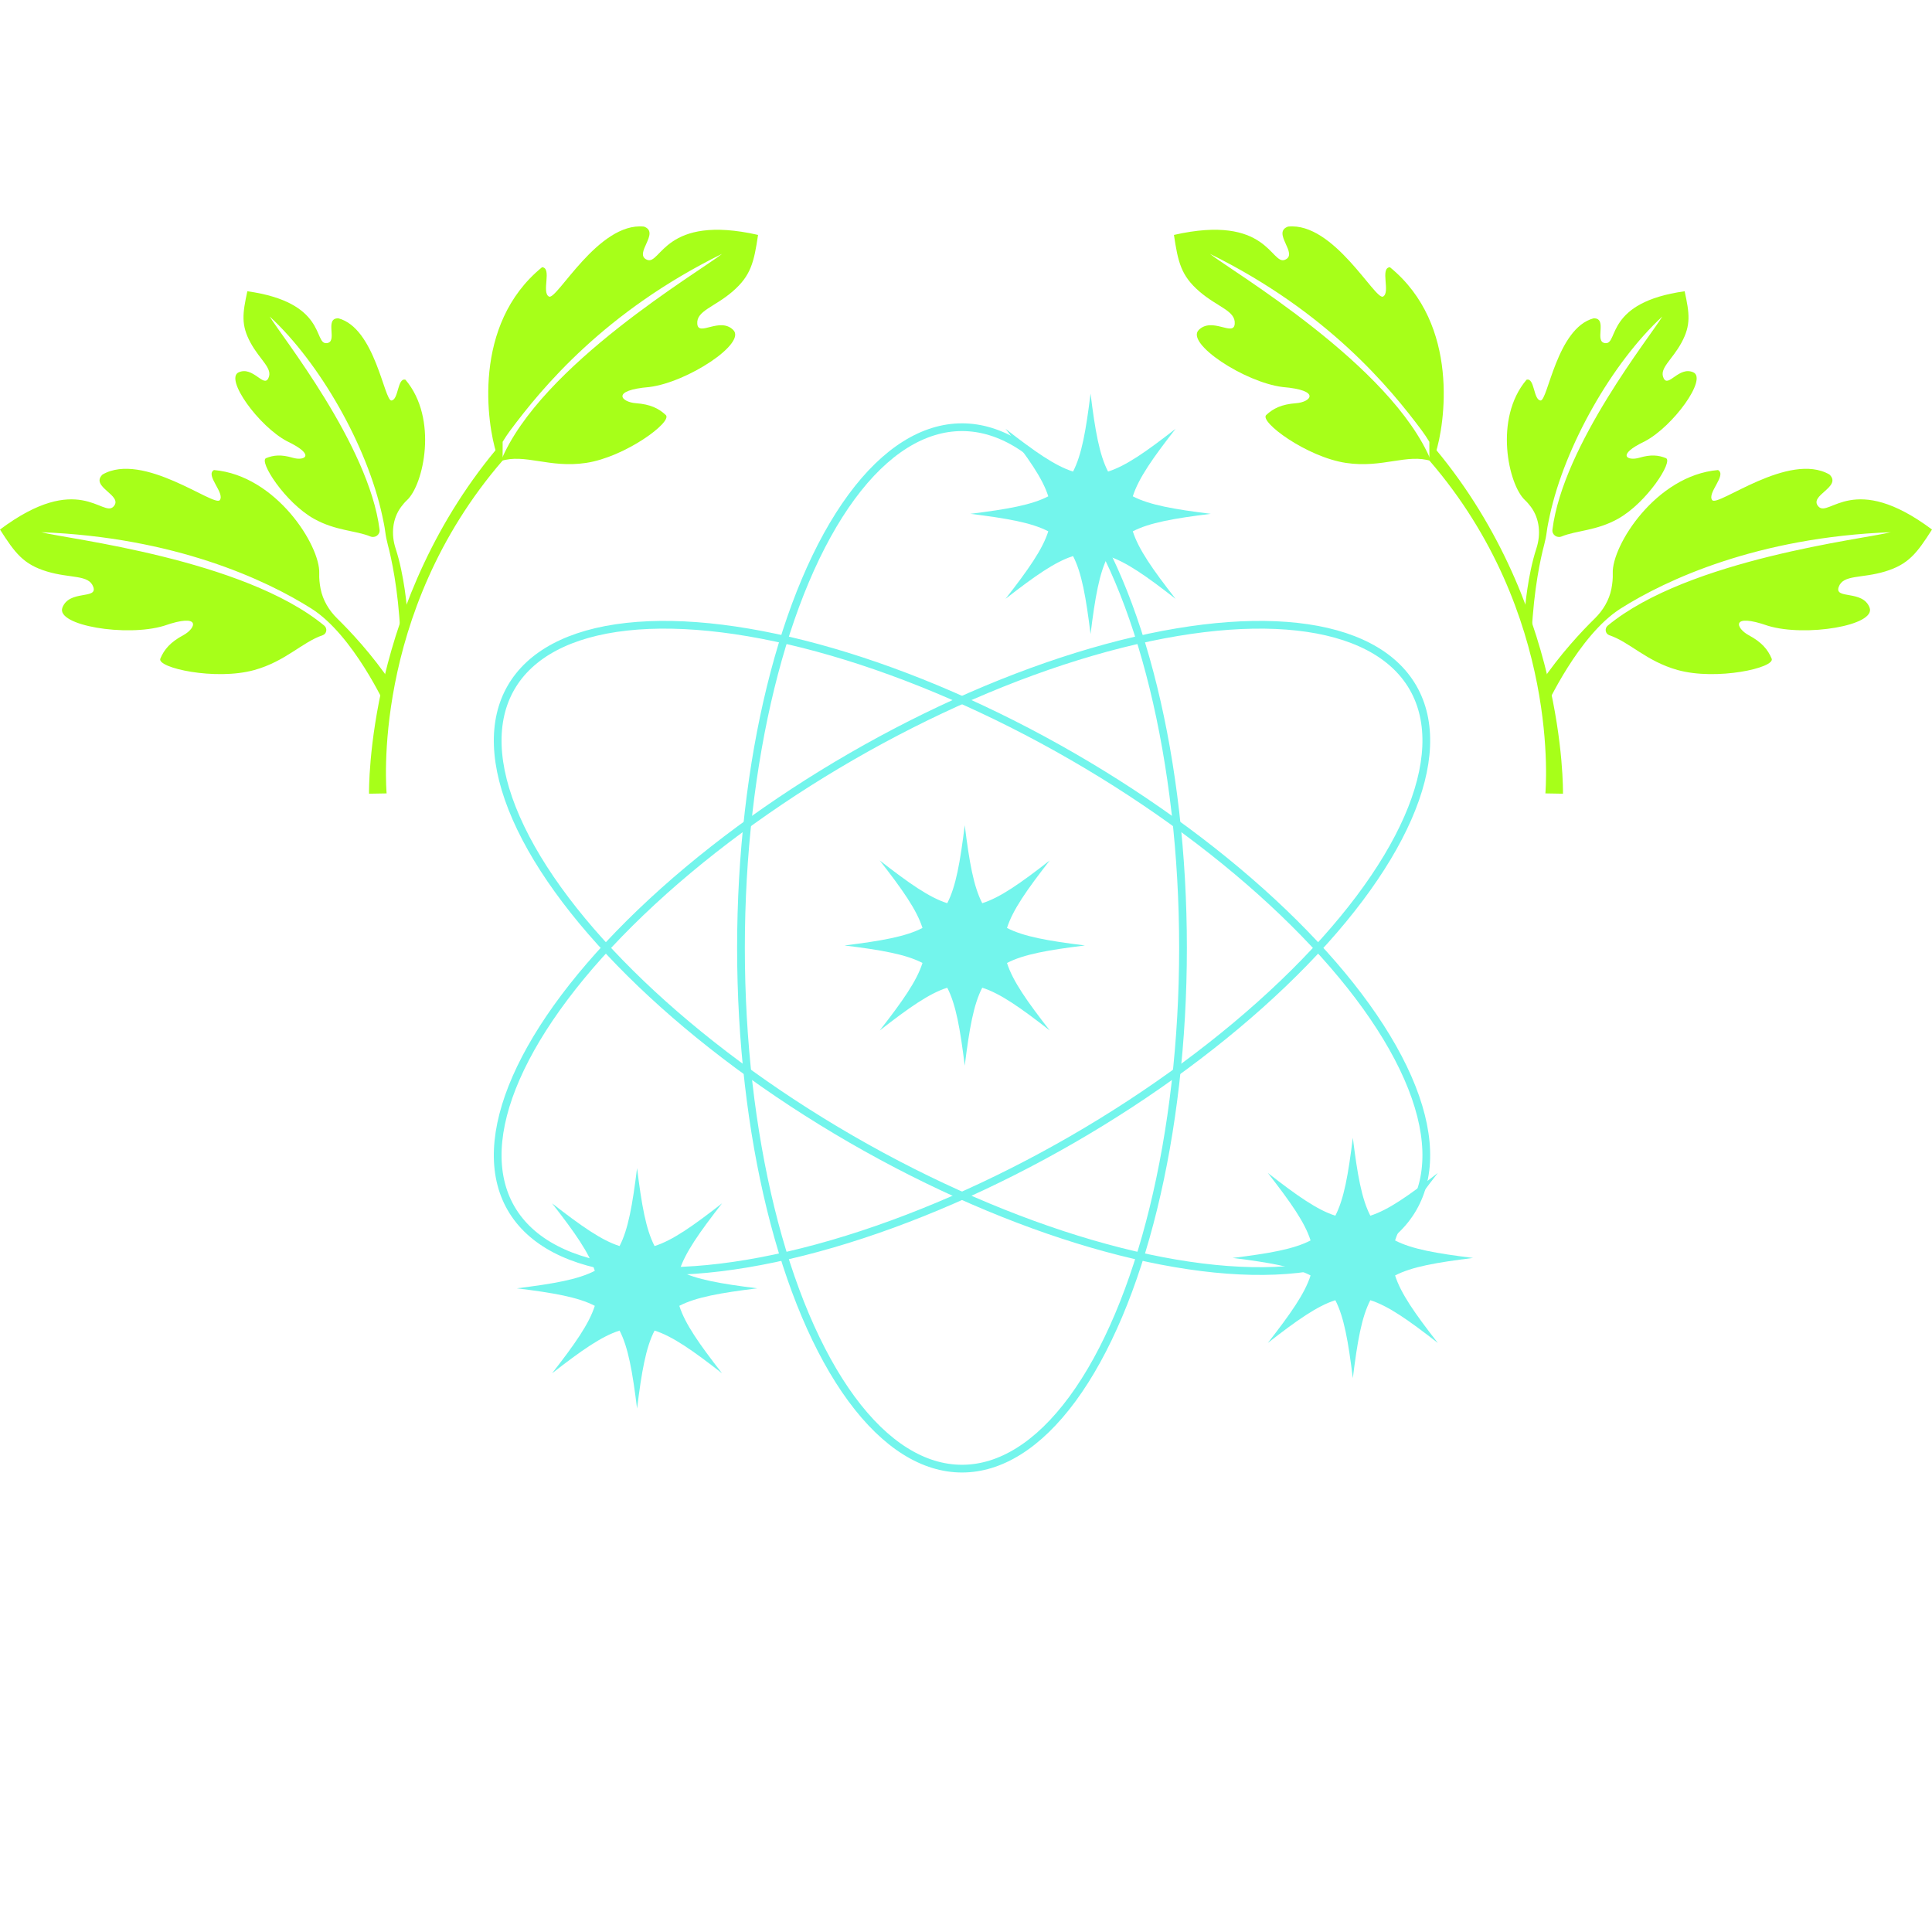 <svg viewBox="0 0 500 500" version="1.1" xmlns="http://www.w3.org/2000/svg" data-sanitized-data-name="Layer 1" data-name="Layer 1" id="Layer_1">
  <defs>
    <style>
      .cls-1 {
        fill: #73f5ec;
      }

      .cls-1, .cls-2 {
        stroke-width: 0px;
      }

      .cls-2 {
        fill: #a7ff19;
      }

      .cls-3 {
        fill: none;
        stroke: #73f5ec;
        stroke-miterlimit: 10;
        stroke-width: 2px;
      }
    </style>
  </defs>
  <g>
    <ellipse ry="134.762" rx="57.199" cy="245.321" cx="248.964" class="cls-3"></ellipse>
    <ellipse transform="translate(-89.305 157.349) rotate(-30)" ry="57.199" rx="134.762" cy="245.321" cx="248.964" class="cls-3"></ellipse>
    <ellipse transform="translate(-87.972 338.269) rotate(-60)" ry="134.762" rx="57.199" cy="245.321" cx="248.964" class="cls-3"></ellipse>
    <path d="M260.611,249.213c4.337-2.25,10.65-3.348,20.176-4.53-9.526-1.182-15.839-2.28-20.176-4.53,1.476-4.658,5.164-9.899,11.064-17.47-7.571,5.9-12.812,9.588-17.47,11.063-2.25-4.337-3.348-10.65-4.53-20.176-1.182,9.526-2.28,15.839-4.53,20.176-4.658-1.476-9.899-5.163-17.47-11.063,5.9,7.571,9.588,12.812,11.063,17.47-4.337,2.25-10.65,3.348-20.176,4.53,9.526,1.182,15.839,2.28,20.176,4.53-1.476,4.658-5.163,9.898-11.063,17.47,7.571-5.9,12.812-9.588,17.47-11.064,2.25,4.337,3.348,10.65,4.53,20.176,1.182-9.526,2.28-15.839,4.53-20.176,4.658,1.476,9.899,5.164,17.47,11.064-5.9-7.572-9.588-12.812-11.064-17.47Z" class="cls-1"></path>
    <path d="M293.169,137.507c4.337-2.25,10.65-3.348,20.176-4.53-9.526-1.182-15.839-2.28-20.176-4.53,1.476-4.658,5.164-9.899,11.064-17.47-7.571,5.9-12.812,9.588-17.47,11.063-2.25-4.337-3.348-10.65-4.53-20.176-1.182,9.526-2.28,15.839-4.53,20.176-4.658-1.476-9.899-5.163-17.47-11.063,5.9,7.571,9.588,12.812,11.063,17.47-4.337,2.25-10.65,3.348-20.176,4.53,9.526,1.182,15.839,2.28,20.176,4.53-1.476,4.658-5.163,9.898-11.063,17.47,7.571-5.9,12.812-9.588,17.47-11.064,2.25,4.337,3.348,10.65,4.53,20.176,1.182-9.526,2.28-15.839,4.53-20.176,4.658,1.476,9.899,5.164,17.47,11.064-5.9-7.572-9.588-12.812-11.064-17.47Z" class="cls-1"></path>
    <path d="M175.808,337.945c4.337-2.25,10.65-3.348,20.176-4.53-9.526-1.182-15.839-2.28-20.176-4.53,1.476-4.658,5.164-9.899,11.064-17.47-7.571,5.9-12.812,9.588-17.47,11.063-2.25-4.337-3.348-10.65-4.53-20.176-1.182,9.526-2.28,15.839-4.53,20.176-4.658-1.476-9.899-5.163-17.47-11.063,5.9,7.571,9.588,12.812,11.063,17.47-4.337,2.25-10.65,3.348-20.176,4.53,9.526,1.182,15.839,2.28,20.176,4.53-1.476,4.658-5.163,9.898-11.063,17.47,7.571-5.9,12.812-9.588,17.47-11.064,2.25,4.337,3.348,10.65,4.53,20.176,1.182-9.526,2.28-15.839,4.53-20.176,4.658,1.476,9.899,5.164,17.47,11.064-5.9-7.572-9.588-12.812-11.064-17.47Z" class="cls-1"></path>
    <path d="M361.048,330.086c4.337-2.25,10.65-3.348,20.176-4.53-9.526-1.182-15.839-2.28-20.176-4.53,1.476-4.658,5.164-9.899,11.064-17.47-7.571,5.9-12.812,9.588-17.47,11.063-2.25-4.337-3.348-10.65-4.53-20.176-1.182,9.526-2.28,15.839-4.53,20.176-4.658-1.476-9.899-5.163-17.47-11.063,5.9,7.571,9.588,12.812,11.063,17.47-4.337,2.25-10.65,3.348-20.176,4.53,9.526,1.182,15.839,2.28,20.176,4.53-1.476,4.658-5.163,9.898-11.063,17.47,7.571-5.9,12.812-9.588,17.47-11.064,2.25,4.337,3.348,10.65,4.53,20.176,1.182-9.526,2.28-15.839,4.53-20.176,4.658,1.476,9.899,5.164,17.47,11.064-5.9-7.572-9.588-12.812-11.064-17.47Z" class="cls-1"></path>
  </g>
  <g>
    <path d="M399.946,205.331l4.549.081c.008-.494.835-50.105-34.58-91.071l.008,4.843c34.289,39.664,30.031,85.67,30.022,86.147Z" class="cls-2"></path>
    <path d="M332.55,67.23c3.623-1.509-3.536-7.03.794-8.59,11.821-1.221,22.555,19.148,24.576,18.111,2.021-1.036-.861-7.403,1.791-7.597,18.272,14.892,14.152,40.899,11.823,48.125-1.066-2.1-2.245-4.08-3.543-5.826-8.281-11.127-24.504-30.801-54.87-45.763,5.494,4.416,47.035,28.783,57.264,53.633-6.18-2.017-12.546,1.895-22.022.484-10.187-1.518-22.523-10.667-20.665-12.403,1.857-1.735,4.033-2.783,7.746-3.055,3.713-.272,6.689-3.334-3.506-4.188-9.867-1.234-25.181-11.312-21.701-14.766,3.48-3.455,9.023,1.828,9.307-1.57.285-3.398-4.403-4.299-9.146-8.397-4.744-4.097-5.533-7.594-6.581-14.632,24.305-5.516,25.112,7.944,28.734,6.435Z" class="cls-2"></path>
    <path d="M395.061,98.279c2.115-.629,1.748,5.16,3.621,5.37,1.874.211,4.222-18.748,13.755-21.272,3.818-.061-.117,6.327,3.139,6.433,3.254.108-.073-10.575,20.411-13.432,1.253,5.77,1.668,8.716-.812,13.289-2.478,4.574-5.851,6.65-4.632,9.203,1.219,2.554,3.969-3.174,7.684-1.514,3.715,1.659-5.21,13.977-12.506,17.834-7.662,3.655-4.453,5.158-1.491,4.279,2.961-.88,4.958-.705,6.909.095,1.952.802-4.935,11.526-12.396,15.696-5.604,3.131-10.653,2.973-14.603,4.576-1.218.494-2.537-.458-2.373-1.762,2.749-21.949,25.612-50.366,28.436-55.164-12.891,11.905-25.239,33.403-29.147,51.631-.264,1.232-.574,2.628-.752,4.033-.148,1.165-.38,2.316-.682,3.451-.866,3.26-2.669,11.228-3.229,22.82-1.263-4.056-1.737-6.184-1.737-6.184,0,0,.672-8.739,2.958-15.71,1.189-3.628.865-7.669-1.398-10.743-.484-.658-1.01-1.268-1.58-1.8-4.244-3.958-8.101-21.074.424-31.126Z" class="cls-2"></path>
    <path d="M412.713,160.078c2.149-2.105,3.744-4.755,4.319-7.708.26-1.333.398-2.687.347-4.003-.278-7.108,11.142-25.332,27.238-26.722,2.383,1.279-2.933,5.999-1.485,7.799,1.448,1.801,19.858-12.672,30.333-6.64,3.375,3.244-5.563,5.406-2.822,8.309,2.739,2.903,9.065-9.265,29.357,5.929-3.889,6.103-6.072,9.025-12.176,10.866-6.104,1.841-10.832.735-11.975,4.009-1.144,3.275,6.193.664,7.994,5.316,1.802,4.65-16.599,7.666-26.277,4.724-9.824-3.433-8.328.645-4.992,2.437,3.336,1.791,4.924,3.666,5.93,6.047,1.007,2.383-14.244,5.769-24.335,2.959-8.098-2.256-12.405-7.234-17.658-8.999-1.073-.361-1.299-1.776-.426-2.496,20.969-17.297,66.553-22.409,73.244-24.171-34.408,1.315-58.013,12.225-69.932,19.773-10.826,6.857-19.254,25.337-19.254,25.337l-1.471-6.02c5.119-7.558,10.719-13.491,14.041-16.744Z" class="cls-2"></path>
  </g>
  <g>
    <path d="M100.054,205.331l-4.549.081c-.008-.494-.835-50.105,34.58-91.071l-.008,4.843c-34.289,39.664-30.031,85.67-30.022,86.147Z" class="cls-2"></path>
    <path d="M167.45,67.23c-3.623-1.509,3.536-7.03-.794-8.59-11.821-1.221-22.555,19.148-24.576,18.111-2.021-1.036.861-7.403-1.791-7.597-18.272,14.892-14.152,40.899-11.823,48.125,1.066-2.1,2.245-4.08,3.543-5.826,8.281-11.127,24.504-30.801,54.87-45.763-5.494,4.416-47.035,28.783-57.264,53.633,6.18-2.017,12.546,1.895,22.022.484,10.187-1.518,22.523-10.667,20.665-12.403-1.857-1.735-4.033-2.783-7.746-3.055-3.713-.272-6.689-3.334,3.506-4.188,9.867-1.234,25.181-11.312,21.701-14.766-3.48-3.455-9.023,1.828-9.307-1.57-.285-3.398,4.403-4.299,9.146-8.397,4.744-4.097,5.533-7.594,6.581-14.632-24.305-5.516-25.112,7.944-28.734,6.435Z" class="cls-2"></path>
    <path d="M104.939,98.279c-2.115-.629-1.748,5.16-3.621,5.37-1.874.211-4.222-18.748-13.755-21.272-3.818-.061.117,6.327-3.139,6.433-3.254.108.073-10.575-20.411-13.432-1.253,5.77-1.668,8.716.812,13.289,2.478,4.574,5.851,6.65,4.632,9.203-1.219,2.554-3.969-3.174-7.684-1.514-3.715,1.659,5.21,13.977,12.506,17.834,7.662,3.655,4.453,5.158,1.491,4.279-2.961-.88-4.958-.705-6.909.095-1.952.802,4.935,11.526,12.396,15.696,5.604,3.131,10.653,2.973,14.603,4.576,1.218.494,2.537-.458,2.373-1.762-2.749-21.949-25.612-50.366-28.436-55.164,12.891,11.905,25.239,33.403,29.147,51.631.264,1.232.574,2.628.752,4.033.148,1.165.38,2.316.682,3.451.866,3.26,2.669,11.228,3.229,22.82,1.263-4.056,1.737-6.184,1.737-6.184,0,0-.672-8.739-2.958-15.71-1.189-3.628-.865-7.669,1.398-10.743.484-.658,1.01-1.268,1.58-1.8,4.244-3.958,8.101-21.074-.424-31.126Z" class="cls-2"></path>
    <path d="M87.287,160.078c-2.149-2.105-3.744-4.755-4.319-7.708-.26-1.333-.398-2.687-.347-4.003.278-7.108-11.142-25.332-27.238-26.722-2.383,1.279,2.933,5.999,1.485,7.799-1.448,1.801-19.858-12.672-30.333-6.64-3.375,3.244,5.563,5.406,2.822,8.309-2.739,2.903-9.065-9.265-29.357,5.929,3.889,6.103,6.072,9.025,12.176,10.866,6.104,1.841,10.832.735,11.975,4.009,1.144,3.275-6.193.664-7.994,5.316-1.802,4.65,16.599,7.666,26.277,4.724,9.824-3.433,8.328.645,4.992,2.437-3.336,1.791-4.924,3.666-5.93,6.047-1.007,2.383,14.244,5.769,24.335,2.959,8.098-2.256,12.405-7.234,17.658-8.999,1.073-.361,1.299-1.776.426-2.496-20.969-17.297-66.553-22.409-73.244-24.171,34.408,1.315,58.013,12.225,69.932,19.773,10.826,6.857,19.254,25.337,19.254,25.337l1.471-6.02c-5.119-7.558-10.719-13.491-14.041-16.744Z" class="cls-2"></path>
  </g>
</svg>
